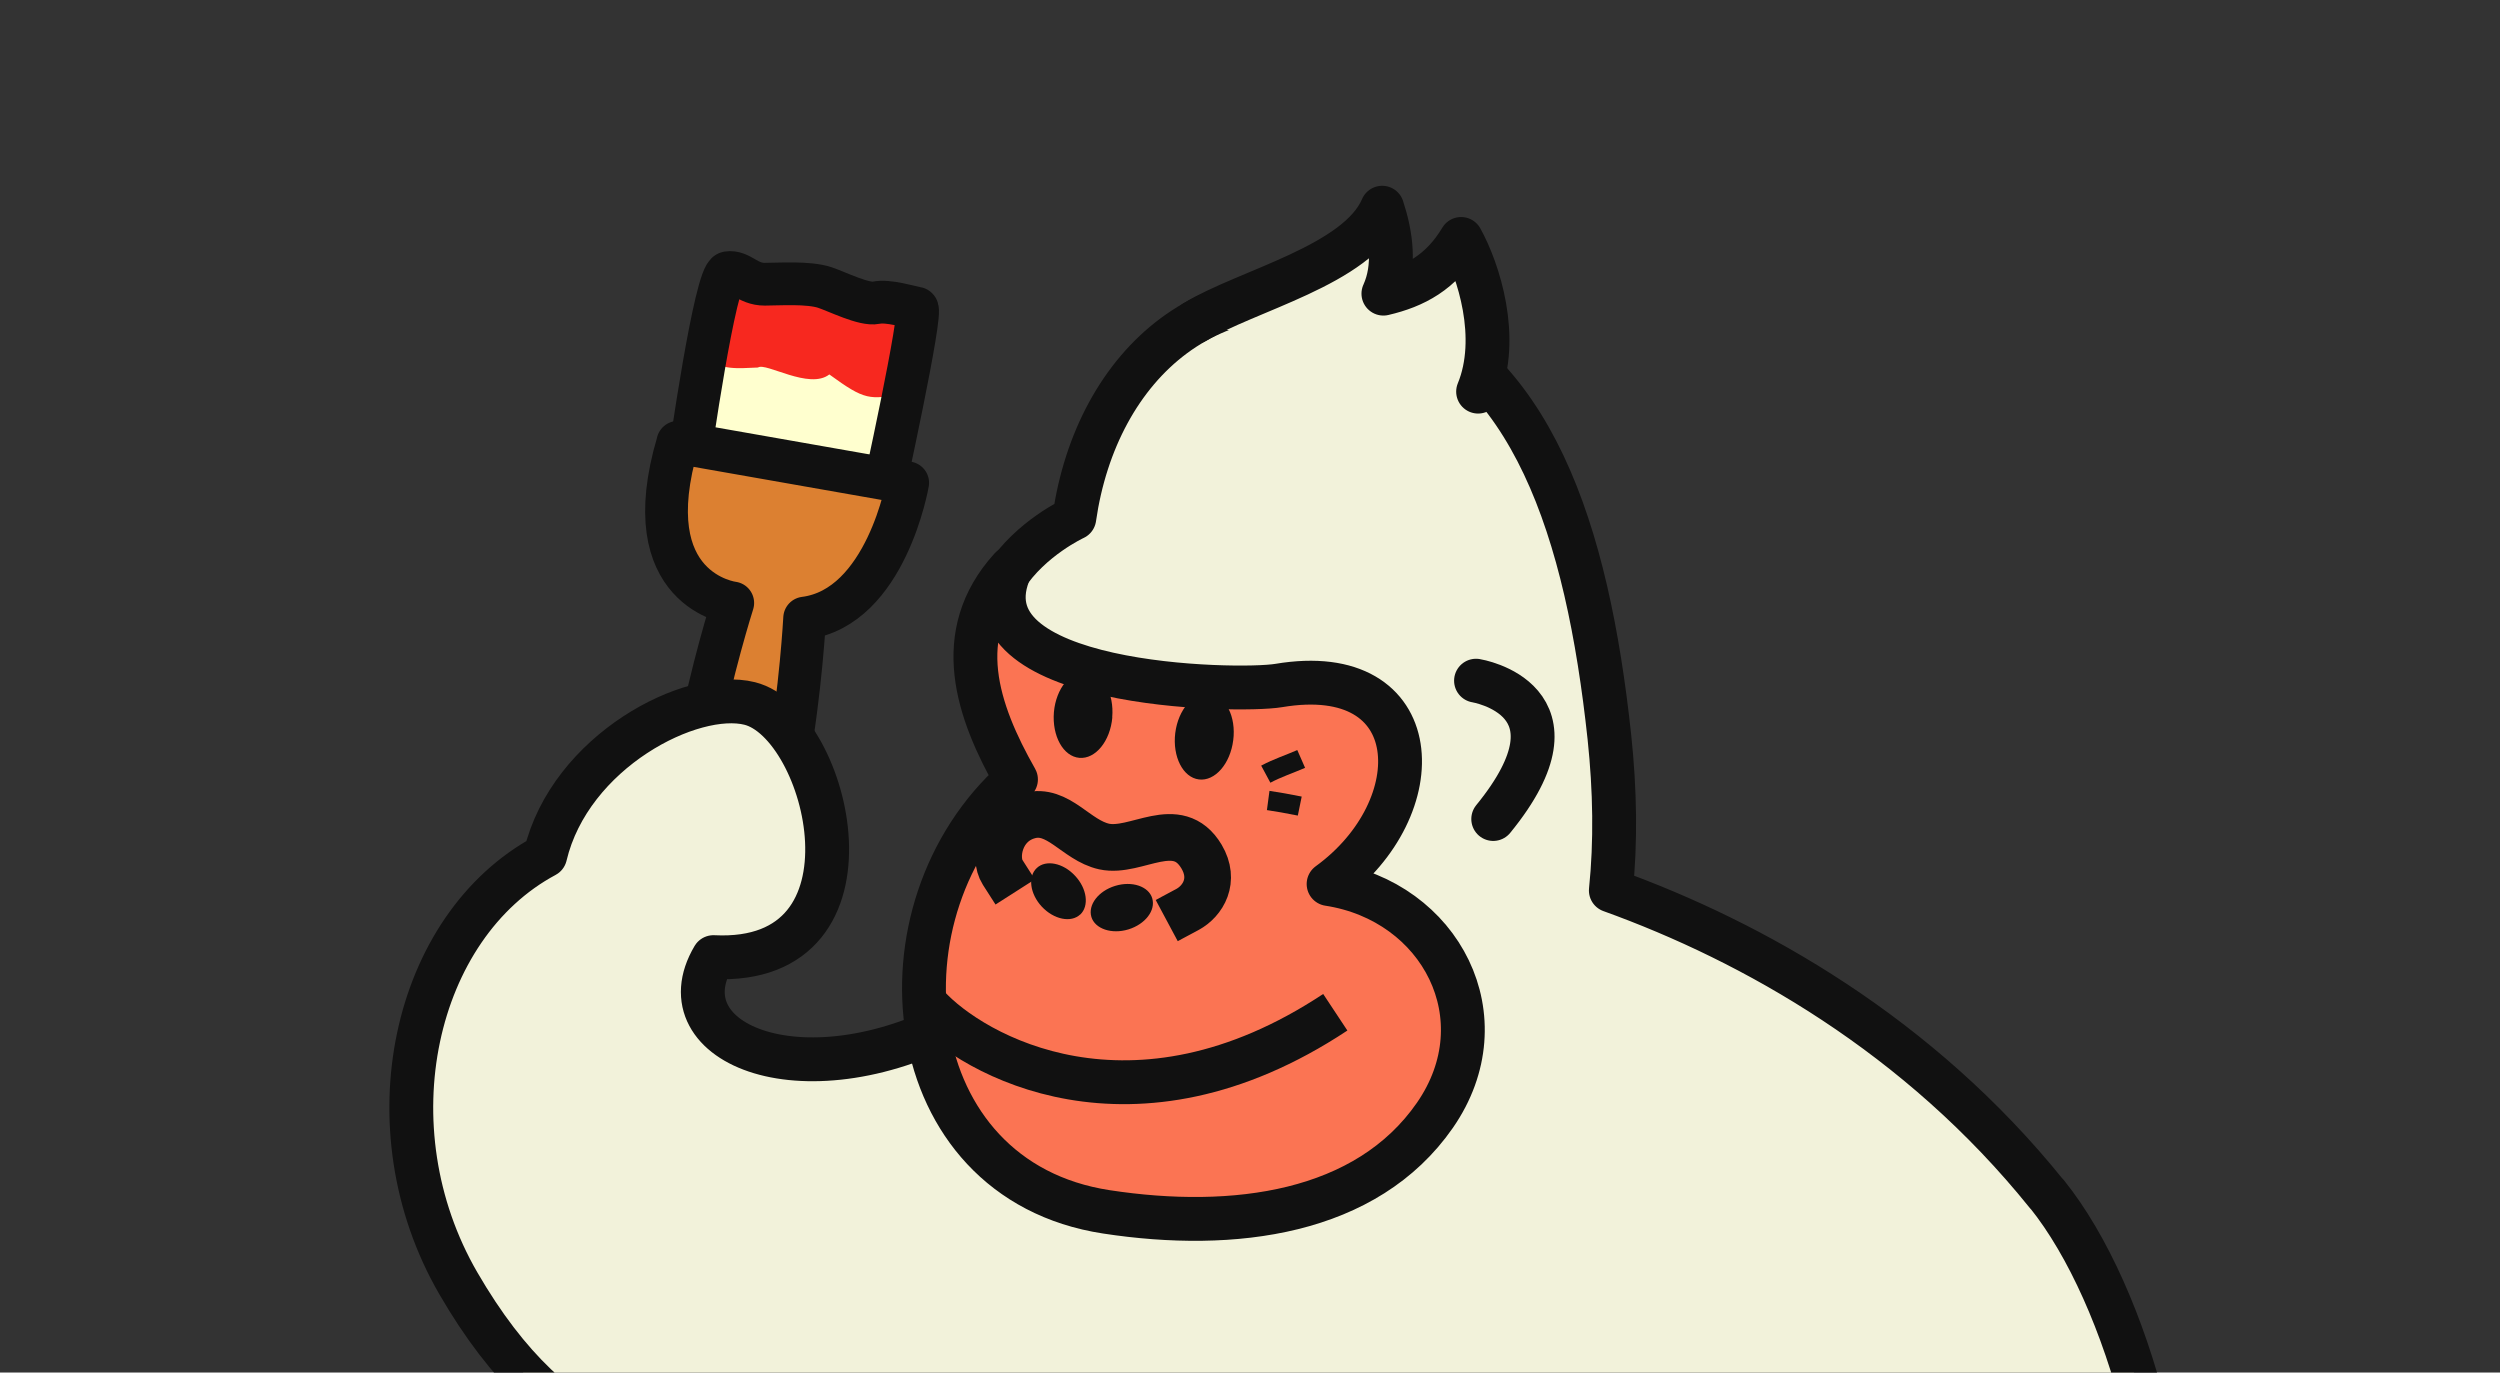 <?xml version="1.0" encoding="UTF-8"?><svg id="_レイヤー_2" xmlns="http://www.w3.org/2000/svg" xmlns:xlink="http://www.w3.org/1999/xlink" viewBox="0 0 228.08 125.22"><rect x="0" y="0" width="228.08" height="125.22" fill="#333333" stroke="none"/><defs><style>.cls-1,.cls-2,.cls-3,.cls-4,.cls-5,.cls-6{fill:none;}.cls-7{fill:#111;}.cls-8{fill:#ffffcf;}.cls-2,.cls-9,.cls-10,.cls-3,.cls-4,.cls-11,.cls-5,.cls-6{stroke:#111;}.cls-2,.cls-9,.cls-4,.cls-11{stroke-width:4px;}.cls-9{fill:#f2f2da;}.cls-9,.cls-10,.cls-3,.cls-4{stroke-linecap:round;}.cls-9,.cls-10,.cls-3,.cls-4,.cls-11{stroke-linejoin:round;}.cls-10{fill:#dc8031;}.cls-10,.cls-3{stroke-width:3.9px;}.cls-12{fill:#f7281f;}.cls-11{fill:#fb7453;}.cls-5{stroke-width:1.77px;}.cls-6{stroke-linecap:square;stroke-width:4.26px;}.cls-13{clip-path:url(#clippath);}</style><clipPath id="clippath"><rect class="cls-1" width="228.08" height="125.22"/></clipPath></defs><g id="_デザイン"><g class="cls-13"><path class="cls-8" d="M73.57,29.54c-.9,1.7-3.91.61-4.61,1.11-1.84.06-3.11,3.18-4.61,1.94-.8,4.52-1.48,9.34-1.48,9.34l17.55,3.75s1.12-5.08,2.05-9.77c.7-6.2-5.62-3.99-8.89-6.36Z"/><path class="cls-12" d="M83.64,28.13c-.61-.1-2.64-.74-3.72-.5-1.09.23-3.54-1.01-4.68-1.39-1.51-.5-4.23-.3-5.48-.3-1.6,0-2.22-1.24-3.38-1.05-.53.09-1.33,3.78-2.03,7.7,1.5,1.24,2.98,1,4.8.94.7-.5,4.69,2.06,6.51.63,3.27,2.38,3.65,2.33,6.8,1.74.8-4,1.46-7.73,1.18-7.77Z"/><path class="cls-3" d="M62.87,41.92s2.37-16.86,3.52-17.04c1.16-.18,1.78,1.06,3.38,1.05,1.25,0,3.97-.2,5.48.3,1.14.38,3.59,1.62,4.68,1.39,1.09-.24,3.11.4,3.72.5s-3.23,17.54-3.23,17.54l-17.55-3.75Z"/><path class="cls-10" d="M61.84,40.36l20.97,3.69s-1.95,11.39-9.4,12.34c0,0-1.43,26.56-7.99,25.17-6.57-1.38,1.43-26.55,1.43-26.55,0,0-9.05-1.07-5-14.66Z"/><path class="cls-9" d="M186.73,108.94c-11.66-14.5-26.78-23.02-39.77-27.7.46-4.44.38-9.15-.13-13.98-2.02-18.84-7.03-34.42-20.8-38.96-15.16-5-26,4.89-28.02,18.97,0,0-15.87,7.3-2.43,20.95,10.97,11.12.16,16.24.16,16.24l-4.77-1.5c-2.76,3.24.17,3.62-3.74,3.78.63,1.53.63,3.82.8,5.95-14.47,8.04-27.65,2.58-22.94-5.37,15.98.79,10.53-21.33,3.31-23.14-5.29-1.33-16.39,4.33-18.66,13.88-12.03,6.45-16.15,24.82-7.93,39.01,9.11,15.72,19.21,16.8,34.17,19.56,3.01,9.26,7.29,18.06,13.72,23.17-4.75,1.14-11.91,18.75-7.4,33.18,1.43,4.57,4.27,9.63,8.03,12.58,4.61,3.6,5.57,1.77,9.66-1.47,2.7,3.35,6.32,5.86,8.79.57,1.92,2.8,7.94,1.28,8.68-2.42.31-1.57-2.42-4.39-2.89-6.39-1.09-4.55-1.41-8.53,4.07-9.87,2.41-.59,4.75-.38,6.89.95,6.68,4.11,5.2,8.6,2.4,13.42-4.22,7.29.35,6.22,6.27,4.94,2.01,4.59,5.87,1.85,8.9.33,4.5,5.05,10.48-.58,13.72-4.25,4.26-4.8,6.06-12.2,5.8-18.61-.41-9.68-3.02-17.93-9.91-23.45,4.17-3.32,9.2-8.91,12.33-17.81,6.25,4.02,12.27,7.96,13.88,10.49-4.89.4-3.96,12.19-.01,14.58,2.43,1.46,6.56.41,9.01-.51,5.82-2.2,8.55-7.66,9.47-13.82,2.13-14.2-3.11-33.93-10.64-43.3Z"/><path class="cls-4" d="M134.66,62.1s10.49,1.69,1.57,12.62"/><path class="cls-9" d="M109.02,29.37c4.68-2.87,14.85-5.17,17.08-10.42.82,2.48,1.23,5.39.11,7.84,2.86-.67,5.26-1.93,7.09-4.99,1.58,2.84,3.58,9.01,1.55,13.93"/><path class="cls-11" d="M92.21,51.84c-5.47,6.03-3.06,13.04.48,19.27-13.36,11.87-10.89,36.53,8.25,39.45,11.62,1.78,23.73.19,29.97-8.81,6.13-8.85.54-19.53-9.7-21.1,9.55-6.93,9.08-20.4-4.55-18.11-3.74.63-29.46.17-24.44-10.7Z"/><path class="cls-6" d="M91.47,79.58c-.85-1.33-.29-4.45,2.42-5.17,2.66-.71,4.27,2.25,6.84,2.82,2.92.64,6.68-2.78,8.89.92,1.28,2.16.14,4.06-1.3,4.83"/><path class="cls-7" d="M98.55,83.43c-.84.78-2.4.46-3.5-.71-1.09-1.17-1.3-2.75-.46-3.53.83-.78,2.4-.47,3.49.71,1.1,1.17,1.3,2.76.47,3.54Z"/><path class="cls-7" d="M105.12,81.96c.33,1.1-.64,2.36-2.17,2.83-1.53.47-3.05-.05-3.38-1.13-.33-1.1.63-2.37,2.17-2.84,1.53-.47,3.05.04,3.38,1.13Z"/><path class="cls-5" d="M115.48,70.63c1.04-.56,2.16-.92,3.23-1.39"/><path class="cls-5" d="M115.7,73.03c.6.08,1.95.32,2.88.51"/><path class="cls-2" d="M84.64,91.77c4.06,4.45,18.64,12.85,37.18.58"/><path class="cls-7" d="M112.51,67.53c-.27,2.16-1.67,3.76-3.13,3.58-1.46-.18-2.42-2.08-2.16-4.23.27-2.16,1.67-3.76,3.14-3.58,1.46.18,2.43,2.08,2.15,4.24Z"/><path class="cls-7" d="M101.48,65.45c-.19,2.17-1.54,3.82-3.01,3.69-1.47-.13-2.5-1.99-2.32-4.17.19-2.16,1.54-3.82,3-3.69,1.47.13,2.51,1.99,2.32,4.16Z"/></g></g></svg>